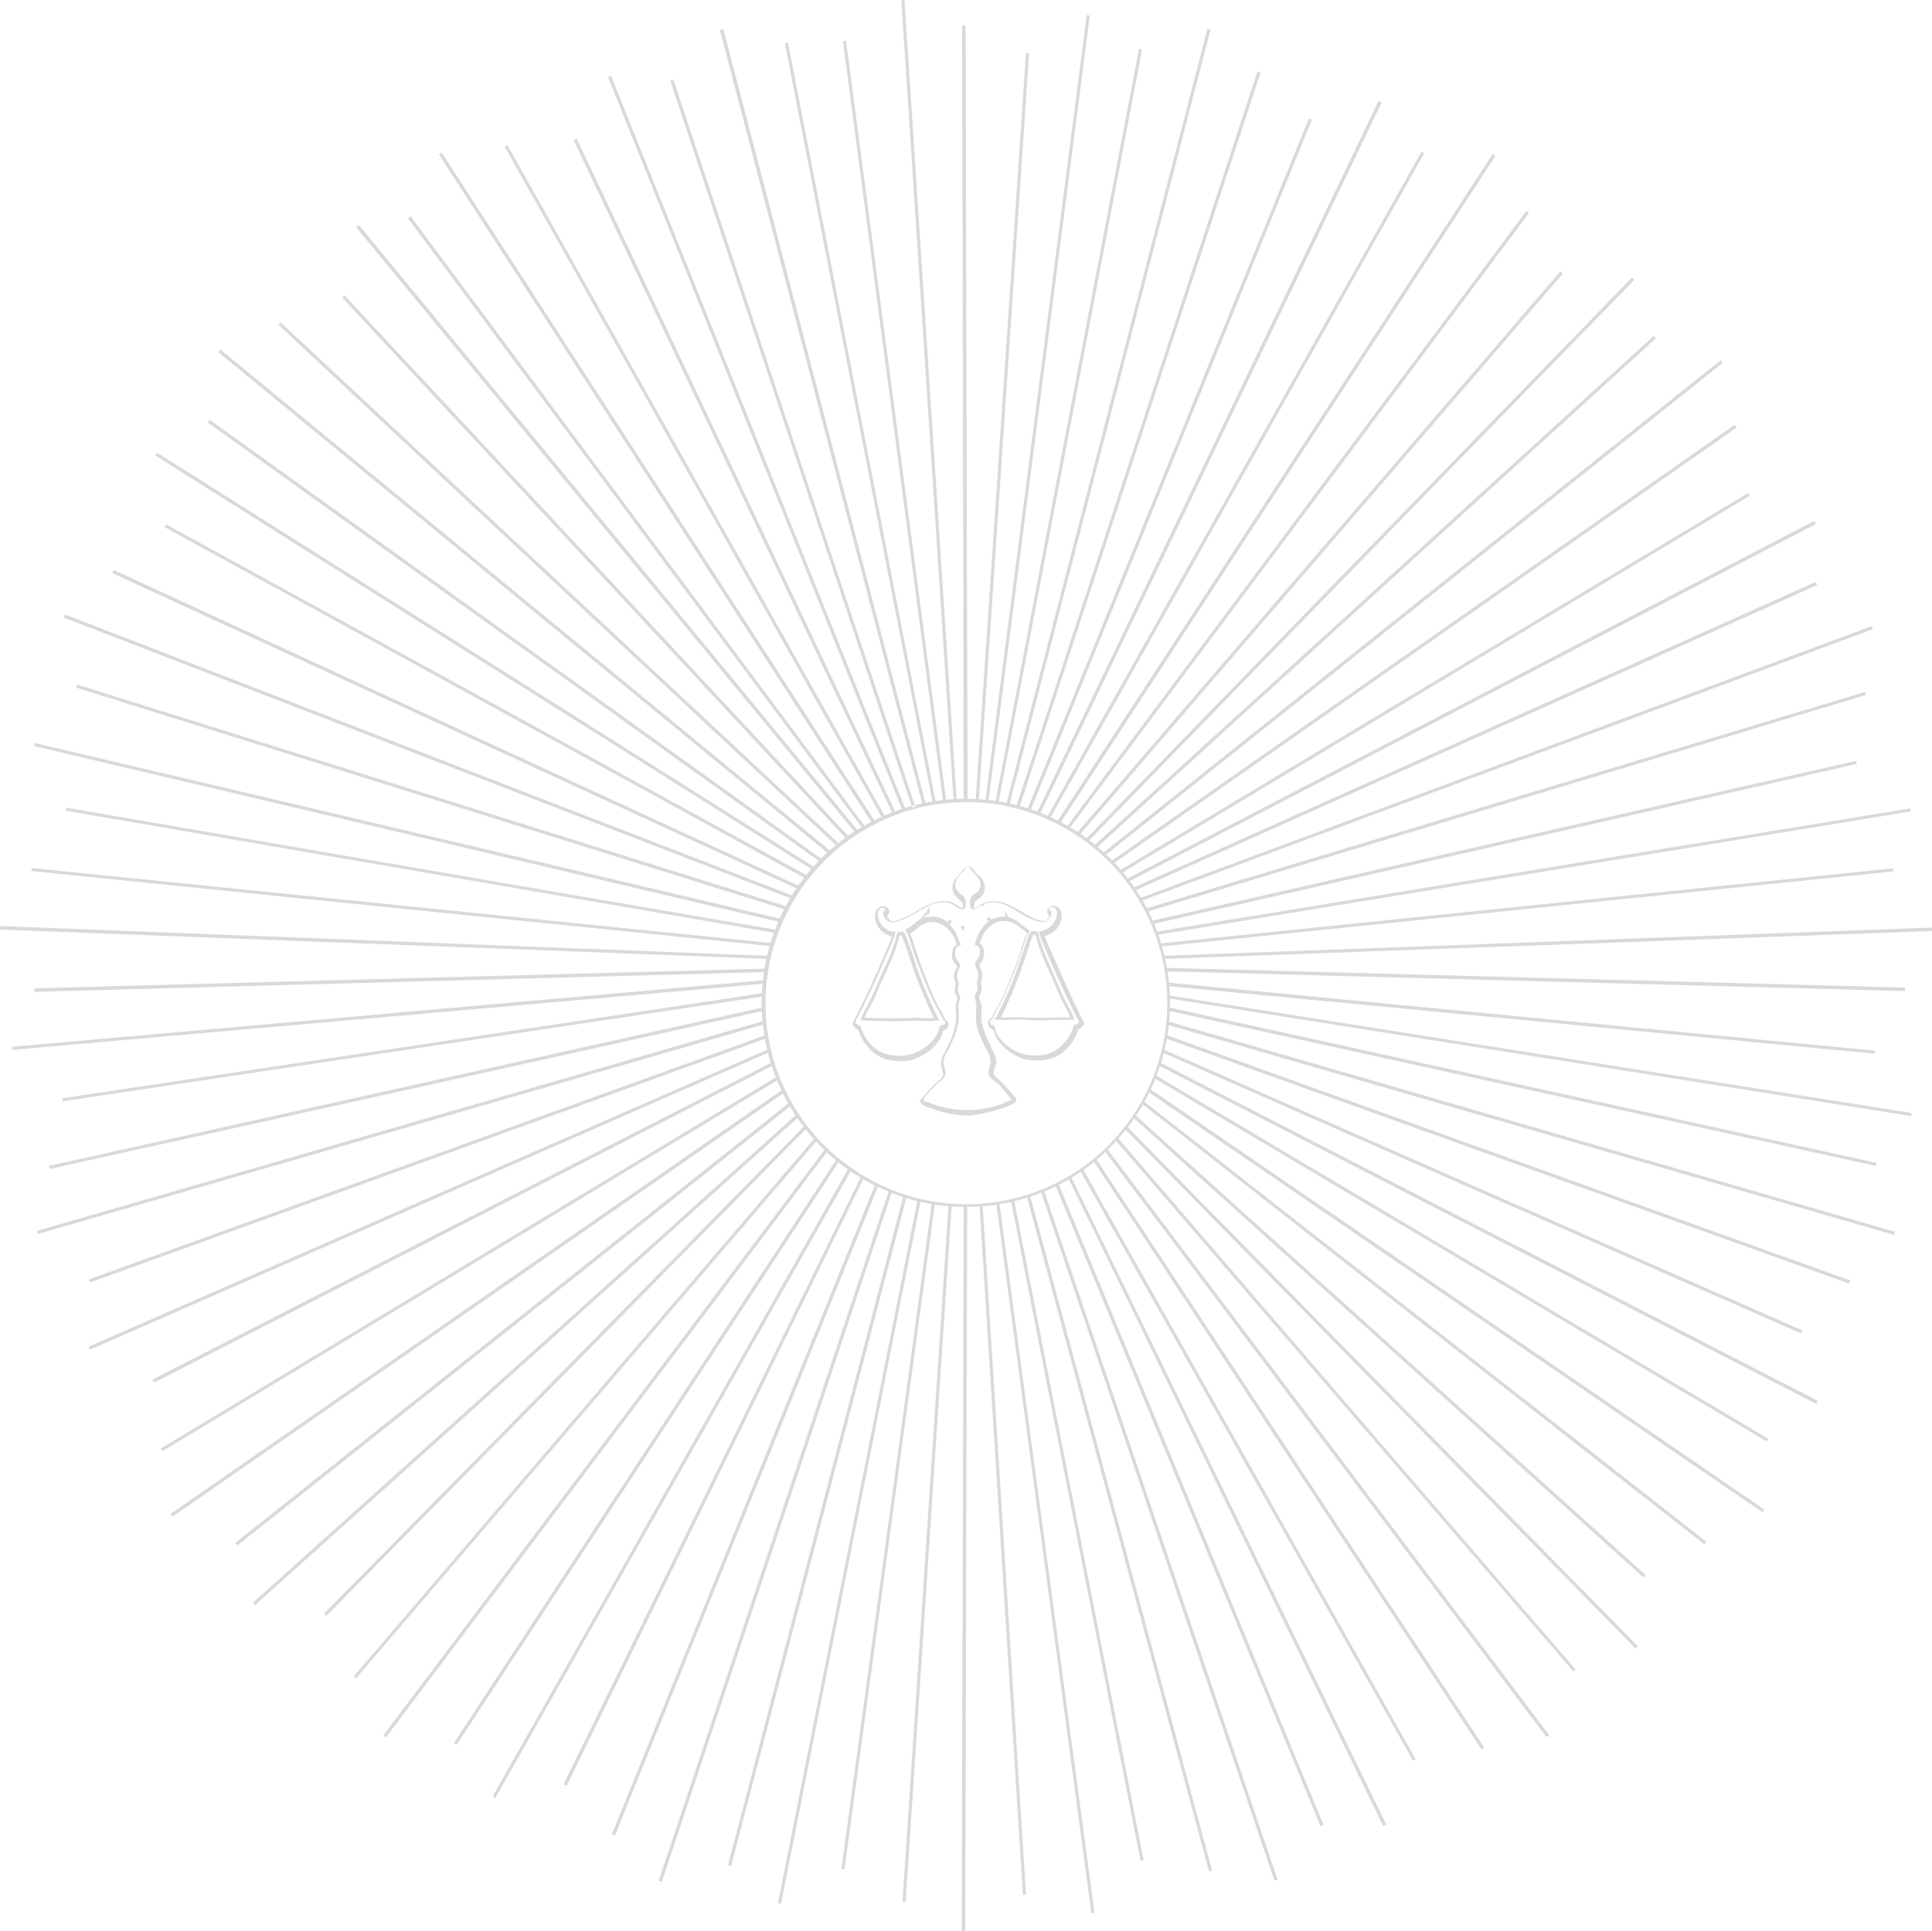 <?xml version="1.0" encoding="utf-8"?>
<!-- Generator: Adobe Illustrator 28.2.0, SVG Export Plug-In . SVG Version: 6.00 Build 0)  -->
<svg version="1.1" id="_レイヤー_2" xmlns="http://www.w3.org/2000/svg" xmlns:xlink="http://www.w3.org/1999/xlink" x="0px"
	 y="0px" viewBox="0 0 499.2 499" style="enable-background:new 0 0 499.2 499;" xml:space="preserve">
<style type="text/css">
	.st0{opacity:0.2;fill:#444444;enable-background:new    ;}
</style>
<g id="_レイヤー_1-2">
	<path class="st0" d="M236.5,208.5c-0.3,0.1-0.5,0.1-0.8,0.2L173.2,20.9l0.8-0.3L236.5,208.5z M186.9,7.5L186,7.7L238.4,208
		c0.3-0.1,0.6-0.1,0.8-0.2L186.9,7.5z M203.6,11l-0.8,0.2L241,207.5c0.3-0.1,0.6-0.1,0.8-0.1L203.6,11z M106.1,55.9l-0.7,0.5
		l117.5,157.7c0.2-0.1,0.5-0.3,0.7-0.4L106.1,55.9z M114.1,39.4l-0.7,0.5l112,172.9c0.2-0.1,0.5-0.3,0.8-0.4L114.1,39.4z
		 M131.1,37.5l-0.7,0.4l97.6,173.6c0.3-0.1,0.5-0.2,0.8-0.3L131.1,37.5z M149,35.8l-0.8,0.4l82.5,174.2c0.3-0.1,0.5-0.2,0.8-0.3
		L149,35.8z M157.9,19.6l-0.8,0.3l76.1,189.6c0.3-0.1,0.5-0.2,0.8-0.3L157.9,19.6z M212.6,222.2
		C212.6,222.2,212.6,222.2,212.6,222.2L54.2,108.5l-0.5,0.7L212,222.8C212.2,222.6,212.4,222.4,212.6,222.2L212.6,222.2L212.6,222.2
		z M72.5,83.3l-0.6,0.6l144.4,134.8c0.2-0.2,0.4-0.4,0.7-0.5L72.5,83.3z M56.9,90.3L56.4,91l157.8,129.7c0.2-0.2,0.4-0.4,0.6-0.6
		L56.9,90.3z M89,76.3l-0.6,0.6l130.4,140c0.2-0.2,0.5-0.3,0.7-0.5L89,76.3z M92.7,58.1L92,58.7l129.1,156.6
		c0.2-0.1,0.5-0.3,0.7-0.5L92.7,58.1z M16.8,158.8l-0.3,0.8l188.2,72.7c0.1-0.2,0.3-0.5,0.5-0.7L16.8,158.8z M19.9,176.9l-0.2,0.8
		l183.4,57.4c0.1-0.2,0.3-0.5,0.4-0.8L19.9,176.9z M40.6,117l-0.5,0.7l169.9,107.1c0.2-0.2,0.4-0.4,0.6-0.6L40.6,117z M42.9,135.5
		l-0.4,0.7l165.8,90.9c0.2-0.2,0.4-0.4,0.5-0.7L42.9,135.5z M29.4,147.3l-0.4,0.8l177.3,81.7c0.2-0.2,0.3-0.5,0.5-0.7L29.4,147.3z
		 M8.2,224.3l-0.1,0.8l191.2,19.4c0.1-0.3,0.2-0.6,0.2-0.8L8.2,224.3z M0,239.3l0,0.9l198.5,7.6c0.1-0.3,0.1-0.6,0.2-0.8L0,239.3z
		 M9,192l-0.2,0.8l192.8,45.5c0.1-0.3,0.2-0.5,0.4-0.8L9,192z M8.9,255.4l0,0.9l189-5.1c0-0.3,0.1-0.6,0.1-0.9L8.9,255.4L8.9,255.4z
		 M17.1,208.7l-0.1,0.8l183.5,31.6c0.1-0.3,0.2-0.5,0.3-0.8C200.8,240.4,17.1,208.7,17.1,208.7z M16.1,283.8l0.1,0.8l181-27.1
		c0-0.3,0-0.6,0-0.9C197.3,256.7,16.2,283.8,16.1,283.8z M12.6,301.3l0.2,0.8l184.5-40.9c0-0.3,0-0.6,0-0.9L12.6,301.3z M9.5,318.1
		l0.2,0.8l187.8-54.2c0-0.3-0.1-0.6-0.1-0.9L9.5,318.1z M23,330.6l0.3,0.8l174.8-63.1c-0.1-0.3-0.1-0.6-0.1-0.9
		C197.9,267.5,23,330.6,23,330.6z M3.2,270.5l0.1,0.8l194.2-17.1c0-0.3,0.1-0.6,0.1-0.9L3.2,270.5z M44.1,391.2l0.5,0.7l158.1-109.6
		c-0.1-0.3-0.3-0.5-0.4-0.8L44.1,391.2L44.1,391.2z M60.8,398.7l0.5,0.7l143.1-113.7c-0.1-0.2-0.3-0.5-0.4-0.8L60.8,398.7
		L60.8,398.7z M41.6,374.3l0.4,0.7l159.1-96c-0.1-0.3-0.2-0.5-0.3-0.8L41.6,374.3L41.6,374.3z M22.9,348l0.3,0.8l175.6-76.9
		c-0.1-0.3-0.1-0.6-0.2-0.8L22.9,348z M39.4,356.5l0.4,0.8l160-82c-0.1-0.3-0.2-0.5-0.3-0.8L39.4,356.5L39.4,356.5z M117.3,450.4
		l0.7,0.5L216.9,300c-0.2-0.2-0.4-0.4-0.7-0.5L117.3,450.4L117.3,450.4z M99,448.5l0.7,0.5l114.2-151.6c-0.2-0.2-0.4-0.4-0.6-0.6
		L99,448.5L99,448.5z M83.7,417l0.6,0.6l124.2-126.1c-0.2-0.2-0.4-0.5-0.5-0.7L83.7,417z M91.4,433.2l0.6,0.5l119.2-139.1
		c-0.2-0.2-0.4-0.4-0.6-0.6L91.4,433.2L91.4,433.2z M65.3,414.2l0.6,0.6l140.5-126.2c-0.2-0.2-0.3-0.5-0.5-0.7L65.3,414.2
		L65.3,414.2z M188.1,482l0.8,0.2l45.4-173.1c-0.3-0.1-0.5-0.2-0.8-0.3L188.1,482L188.1,482z M170.2,486l0.8,0.3l59.5-178.4
		c-0.3-0.1-0.5-0.2-0.8-0.3L170.2,486L170.2,486z M145.6,461.1l0.8,0.4l76.8-157.1c-0.2-0.1-0.5-0.3-0.7-0.4L145.6,461.1
		L145.6,461.1z M158.1,474l0.8,0.3l68.1-168c-0.3-0.1-0.5-0.2-0.8-0.4L158.1,474L158.1,474z M127.3,464.2l0.7,0.4l92-162.3
		c-0.2-0.2-0.5-0.3-0.7-0.5L127.3,464.2L127.3,464.2z M264.3,489.6l0.8,0l-11.2-178.2c-0.3,0-0.6,0-0.8,0.1L264.3,489.6L264.3,489.6
		z M201,491.8l0.8,0.2l36.1-181.8c-0.3-0.1-0.6-0.1-0.8-0.2L201,491.8L201,491.8z M217.4,483l0.8,0.1l23.4-172.3
		c-0.3,0-0.6-0.1-0.8-0.1L217.4,483L217.4,483z M233.2,491.4l0.8,0.1l11.9-180.1c-0.3,0-0.6,0-0.8-0.1L233.2,491.4z M249.6,311.5
		c-0.2,0-0.4,0-0.6,0L248.5,499h0.9l0.5-187.5C249.8,311.5,249.7,311.5,249.6,311.5L249.6,311.5L249.6,311.5z M312.4,483.6l0.8-0.2
		l-47.1-174.6c-0.3,0.1-0.5,0.2-0.8,0.3L312.4,483.6L312.4,483.6z M282,494.4l0.8-0.1l-24.6-183.6c-0.3,0-0.5,0.1-0.8,0.1L282,494.4
		z M341.2,471.9l0.8-0.3l-68.6-165.9c-0.2,0.1-0.5,0.3-0.8,0.4L341.2,471.9L341.2,471.9z M294.7,480.9l0.8-0.2L262,310
		c-0.3,0.1-0.5,0.1-0.8,0.2L294.7,480.9L294.7,480.9z M269.6,307.5c-0.2,0.1-0.5,0.2-0.7,0.3l60.4,178.2l0.8-0.3l-60.4-178.2
		C269.8,307.4,269.7,307.5,269.6,307.5L269.6,307.5L269.6,307.5z M365.1,455l0.7-0.4l-86.1-152.7c-0.2,0.2-0.5,0.3-0.7,0.5
		L365.1,455L365.1,455z M382.8,452.1l0.7-0.5L283.1,299.3c-0.2,0.2-0.4,0.4-0.7,0.5L382.8,452.1z M357.4,471.9l0.8-0.4l-81.5-167.5
		c-0.2,0.1-0.5,0.3-0.7,0.4L357.4,471.9L357.4,471.9z M399.6,448.9l0.7-0.5L286,296.8c-0.2,0.2-0.4,0.4-0.6,0.6L399.6,448.9
		L399.6,448.9z M406.5,431.9l0.6-0.5L288.7,293.9c-0.2,0.2-0.4,0.4-0.6,0.6L406.5,431.9L406.5,431.9z M422.6,426l0.6-0.6L291.1,291
		c-0.2,0.2-0.4,0.5-0.5,0.7L422.6,426L422.6,426z M455.4,390.8l0.5-0.7L297,281.3c-0.1,0.3-0.2,0.5-0.4,0.8L455.4,390.8L455.4,390.8
		z M440.4,399.1l0.5-0.7l-145.6-114c-0.1,0.2-0.3,0.5-0.4,0.7L440.4,399.1L440.4,399.1z M456.5,372.5l0.4-0.7l-158.4-94
		c-0.1,0.3-0.2,0.5-0.3,0.8L456.5,372.5z M424.6,407.6l0.6-0.6L293.2,288c-0.2,0.2-0.3,0.5-0.5,0.7L424.6,407.6L424.6,407.6z
		 M489.4,319.1l0.2-0.8l-187.9-54.4c0,0.3-0.1,0.6-0.1,0.9L489.4,319.1L489.4,319.1z M484.7,301.3l0.2-0.8l-183-40.2
		c0,0.3,0,0.6,0,0.9L484.7,301.3L484.7,301.3z M465.4,344.6l0.3-0.8l-165.3-72.7c-0.1,0.3-0.1,0.6-0.2,0.8L465.4,344.6L465.4,344.6z
		 M477.8,331.7l0.3-0.8l-176.9-63.5c0,0.3-0.1,0.6-0.1,0.9L477.8,331.7L477.8,331.7z M469.3,362.8l0.4-0.8l-170.1-87.5
		c-0.1,0.3-0.2,0.5-0.3,0.8L469.3,362.8L469.3,362.8z M492.2,256.1l0-0.9l-191-5.1c0,0.3,0.1,0.6,0.1,0.9L492.2,256.1z M484.4,272.3
		l0.1-0.8l-182.9-17.6c0,0.3,0,0.6,0.1,0.9L484.4,272.3L484.4,272.3z M301.9,258l191.9,30.4l0.1-0.8l-192.1-30.4
		C301.9,257.4,301.9,257.7,301.9,258L301.9,258z M499.2,240.6l0-0.9L300.5,247c0.1,0.3,0.1,0.6,0.2,0.8L499.2,240.6L499.2,240.6z
		 M489.2,225.2l-0.1-0.8l-189.5,19.4c0.1,0.3,0.2,0.6,0.2,0.8L489.2,225.2L489.2,225.2z M493.7,209.7l-0.1-0.8l-195,31.9
		c0.1,0.3,0.2,0.5,0.3,0.8L493.7,209.7L493.7,209.7z M482.1,179.6l-0.2-0.8l-185.9,56c0.1,0.2,0.3,0.5,0.4,0.8L482.1,179.6
		L482.1,179.6z M479.8,197.4l-0.2-0.8L297.4,238c0.1,0.3,0.2,0.5,0.4,0.8L479.8,197.4L479.8,197.4z M483.9,162.6l-0.3-0.8
		l-189.1,70.3c0.1,0.2,0.3,0.5,0.4,0.7L483.9,162.6z M469.5,151.2l-0.4-0.8l-176.5,79.1c0.2,0.2,0.3,0.5,0.5,0.7L469.5,151.2z
		 M469.2,135.4l-0.4-0.8L291,227.2c0.2,0.2,0.4,0.4,0.5,0.7L469.2,135.4L469.2,135.4z M427.9,87.4l-0.6-0.6L282.6,218.6
		c0.2,0.2,0.4,0.4,0.6,0.6C283.3,219.1,427.9,87.4,427.9,87.4z M452.1,128.1l-0.4-0.7L289.2,225c0.2,0.2,0.4,0.4,0.6,0.6
		L452.1,128.1L452.1,128.1z M445.1,93.8l-0.5-0.7L284.9,220.5c0.2,0.2,0.4,0.4,0.6,0.6C285.5,221.1,445.1,93.8,445.1,93.8z
		 M448.7,110.5l-0.5-0.7L287,222.6c0.2,0.2,0.4,0.4,0.6,0.6L448.7,110.5L448.7,110.5z M395.1,55l-0.7-0.5L275.6,213.7
		c0.2,0.1,0.5,0.3,0.7,0.4L395.1,55L395.1,55z M422.3,72.3l-0.6-0.6L280.5,216.9c0.2,0.2,0.5,0.3,0.7,0.5L422.3,72.3L422.3,72.3z
		 M386.4,40.3l-0.7-0.5L273.1,212.4c0.2,0.1,0.5,0.2,0.8,0.4C273.9,212.8,386.4,40.3,386.4,40.3z M403.8,70.7l-0.6-0.6l-125,145.2
		c0.2,0.2,0.5,0.3,0.7,0.5L403.8,70.7L403.8,70.7z M368,39.6l-0.7-0.4l-96.8,172c0.3,0.1,0.5,0.2,0.8,0.3
		C271.3,211.5,368,39.6,368,39.6z M295.1,12.8l-0.8-0.2l-37.1,194.7c0.3,0,0.6,0.1,0.8,0.1L295.1,12.8z M312.8,7.6l-0.8-0.2
		l-52,200.4c0.3,0.1,0.5,0.1,0.8,0.2L312.8,7.6z M339,30.9l-0.8-0.3l-72.8,178.7c0.3,0.1,0.5,0.2,0.8,0.3L339,30.9z M357,26.5
		l-0.8-0.4l-88.3,184c0.3,0.1,0.5,0.2,0.8,0.3L357,26.5z M325.7,18.8l-0.8-0.3l-62.3,189.9c0.3,0.1,0.5,0.1,0.8,0.2L325.7,18.8
		L325.7,18.8z M233.7,0l-0.8,0.1l13.5,206.9c0.3,0,0.6,0,0.8-0.1L233.7,0z M218.6,10.5l-0.8,0.1l25.9,196.6c0.3,0,0.6-0.1,0.8-0.1
		L218.6,10.5z M249.6,206.8c0.1,0,0.2,0,0.4,0L249.5,6.6h-0.9l0.4,200.2C249.2,206.8,249.4,206.8,249.6,206.8L249.6,206.8
		L249.6,206.8z M281.6,4l-0.8-0.1l-26.2,203.1c0.3,0,0.6,0.1,0.8,0.1L281.6,4z M265.9,13.8l-0.8-0.1l-13,193.1c0.3,0,0.6,0,0.8,0.1
		C252.9,206.9,265.9,13.8,265.9,13.8z M249.6,311.9c7,0,13.8-1.4,20.2-4s12.2-6.5,17.1-11.5c4.9-4.9,8.8-10.7,11.4-17.1
		c2.7-6.4,4-13.2,4-20.2c0-7-1.4-13.8-4-20.2c-2.7-6.4-6.5-12.2-11.5-17.1c-4.9-4.9-10.7-8.8-17.1-11.4c-6.4-2.7-13.2-4-20.2-4h0
		c-7,0-13.8,1.4-20.2,4c-6.4,2.7-12.2,6.5-17.1,11.4s-8.8,10.7-11.4,17.1s-4,13.2-4,20.2c0,7,1.4,13.8,4,20.2
		c2.7,6.4,6.5,12.2,11.4,17.1s10.7,8.8,17.1,11.4C235.8,310.6,242.6,311.9,249.6,311.9L249.6,311.9L249.6,311.9z M269.4,211.2
		c6.3,2.6,12,6.4,16.9,11.2c4.9,4.8,8.6,10.5,11.3,16.8c2.6,6.3,4,13,4,19.9c0,6.9-1.3,13.5-3.9,19.9l0.4,0.2l-0.4-0.2
		c-2.6,6.3-6.4,12-11.2,16.9s-10.5,8.6-16.8,11.3c-6.3,2.6-13,4-19.9,4h0c-6.8,0-13.5-1.3-19.8-3.9c-6.3-2.6-12-6.4-16.9-11.2
		s-8.6-10.5-11.3-16.8c-2.6-6.3-4-13-4-19.9s1.3-13.5,3.9-19.9s6.4-12,11.2-16.9c4.8-4.9,10.5-8.6,16.8-11.3s13-4,19.9-4h0
		C256.4,207.2,263.1,208.6,269.4,211.2L269.4,211.2z M261.5,285.4c0.5-0.2,1.2-0.7,1.1-1.5c0-0.2-0.1-0.3-0.3-0.4
		c-0.1-0.1-0.3-0.2-0.3-0.3c-0.1-0.1-1.1-1.2-1.4-1.6l-0.1-0.1c-1.2-1.4-1.4-1.6-1.7-1.9c-0.1-0.1-0.2-0.2-0.4-0.3l-0.3-0.3l0,0
		c-1.6-1.3-1.6-1.4-1.1-2.9c0.1-0.3,0.2-0.6,0.3-1l0.2-0.9l-0.1,0.1c0-0.9-0.3-1.5-0.6-2.2l-0.4-0.8l0,0c-0.1-0.2-0.2-0.4-0.4-0.9
		l-0.1-0.2l0,0c-1.4-3.1-1.8-4.2-2.2-5.9c0,0-0.1-0.4-0.1-0.7v-0.1c-0.1-0.7,0-1,0-1.6v-0.3l0,0c0-0.9,0.1-1.6-0.1-2.4h0L253,258
		l0,0c0-0.2-0.1-0.3,0-0.4c0.1-0.3,0.2-0.5,0.2-0.6l0.1-0.1l0.1-0.1c0.3-0.7,0.4-1.4,0.1-2.2c-0.1-0.5,0-0.9,0.1-1.3
		c0.2-0.8,0.5-1.7-0.3-3.2c-0.2-0.4-0.2-0.4-0.2-0.8l0.7-1c0.4-0.6,0.7-2.3,0.2-3.5c-0.2-0.5-0.5-0.9-0.9-1c0.3-0.7,0.7-1.8,0.8-1.9
		l0-0.1c1.2-2.3,3.1-3.7,5.1-3.8h0.1c0.4,0,0.5,0,1.3,0.1h0c1,0.2,1.3,0.4,2.1,0.8l0.2,0.1c0.3,0.2,0.8,0.6,1.7,1.3l1,0.8
		c-0.6,1.1-0.8,1.9-1.2,3.1c-0.5,1.7-1.3,4.3-3.5,9.6c-2,4.9-2.7,6-3.3,7c-0.4,0.6-0.7,1.2-1.3,2.4c-0.6,0.2-0.9,0.7-0.8,1.4l0,0.2
		l0.1,0.1c0.1,0.3,0.5,1,1.3,1.2c0.2,0.7,0.4,1,0.4,1.3c0.2,0.5,0.2,0.5,0.7,1.3c1.5,2.3,4,4.1,6.6,4.9c3.1,0.9,7,0.4,8.8-0.7
		c2.6-1.5,4.6-4,5.4-6.9c0.5-0.2,1.4-0.8,1.5-1.4c0-0.2,0-0.5-0.2-0.8c-1.3-2-8.9-19.1-10-21.9c2.6-0.6,4.4-2.8,4.4-5.4
		c0-1.3-0.7-2-1.4-2.3s-1.4-0.1-1.9,0.4c-0.4,0.4-0.5,1-0.3,1.5c0.1,0.3,0.3,0.5,0.5,0.6c-0.1,0.4-0.3,0.5-0.6,0.9
		c-0.1,0.1-0.2,0.2-0.3,0.3c-0.3,0.3-1.8,0-3.2-0.6c-1.1-0.5-2.2-1.1-3.5-1.9l-1.4-0.8v0c-1.1-0.6-1.8-0.9-2.5-1.2l-0.3-0.1
		c-3.4-1-5-0.1-6,0.5l-0.8,0.5l0,0c-0.3,0.2-0.6,0.4-0.9,0.5c0,0,0,0,0,0c-0.1-0.3-0.1-1.1,0.1-1.5c0.1-0.3,0.5-0.6,0.9-0.9
		c0.6-0.5,1.5-1.1,1.7-2.5c0.3-1.8-0.7-3-1.9-4.1l-0.3,0.3v0l0.2-0.3c-0.1-0.1-0.3-0.3-0.4-0.4c-0.1-0.1-0.2-0.3-0.3-0.4l-0.1-0.2
		c-0.6-0.8-1.2-0.9-1.5-0.8c-0.9,0.1-1.2,0.7-1.5,1.1c-0.1,0.1-0.2,0.3-0.2,0.3l-0.9,0.9l0,0c-0.5,0.5-1,1.2-1.3,2.2
		c-0.3,1.4,0.1,2.7,1.5,3.8l0.2,0.2c0.6,0.5,1,0.8,0.9,2.1c0,0.1,0,0.2,0,0.2c-0.1,0-0.1,0-0.1-0.1c-0.4-0.1-0.8-0.4-1.1-0.6
		c-1.8-1.2-4-2.6-10.6,1.2l-0.5,0.3l0,0c0,0-0.1,0.1-0.2,0.1l-0.1,0.1c-0.2,0.1-0.4,0.2-0.7,0.4c-1.1,0.6-2.2,1.2-3.6,1.6l-0.3,0.1
		c-0.4,0.1-0.8,0.2-1.1,0.1c-0.6-0.1-1.2-0.8-1.3-1.3c0.1-0.1,0.2-0.1,0.2-0.1c0.4-0.4,0.5-1.1,0.2-1.6c-0.3-0.5-0.9-0.9-1.8-0.8
		c-1.1,0.3-1.8,1.3-1.7,2.8c0.1,2.2,1.8,4.5,4.4,5c-0.9,2.5-6.1,14.6-9.9,21.8c0,0.1-0.1,0.1-0.1,0.2c-0.1,0.2-0.2,0.5-0.1,0.9
		c0.2,0.6,0.9,1,1.4,1.3c0.8,2.8,2.9,5.2,4.7,6.4c2.5,1.7,6.3,1.8,8.2,1.5c3.3-0.6,7.6-3.4,8.8-7c0.1-0.4,0.1-0.5,0.3-0.8
		c0.7-0.2,1.1-0.8,1.2-1.1l0.1-0.2v-0.1c0.1-0.8-0.4-1.2-0.8-1.4c-0.5-1.1-0.9-1.8-1.3-2.5c-0.8-1.4-1.7-2.9-3.8-8.4
		c-2-5.1-2.6-7.2-3-8.5c-0.3-1.1-0.5-1.6-1.1-2.8c0.3-0.1,0.6-0.4,1-0.7c0.6-0.5,1.4-1.1,2.3-1.7l0.3-0.1c0.5-0.2,0.7-0.2,0.8-0.4
		l0.1,0c1.2-0.2,4.1-0.6,6.6,3.3v0l0.1,0.1c0.2,0.4,0.7,1.6,0.9,2.3c-1.1,0.4-1.1,1.6-1.2,2.7v0.7l0.1-0.1c0,0,0,0.1,0,0.1l-0.1,0.1
		l0.2,0.5l0.2,0.5l0.1,0c0.2,0.3,0.4,0.6,0.7,0.9l0.1,0.2c0.1,0.2,0,0.3-0.2,0.6c-0.2,0.4-0.5,0.9-0.6,1.6c-0.1,0.8,0.1,1.4,0.3,1.8
		c0.1,0.3,0.2,0.5,0.1,0.7c0,0.3-0.1,0.5-0.1,0.7c-0.1,0.4-0.2,0.8,0,1.6l0,0l0.1,0.2c0.1,0.1,0.1,0.3,0.2,0.4l0.1,0.2
		c0,0.1,0.1,0.2,0.1,0.3c0.1,0.1,0.1,0.2,0.1,0.3c0,0.1-0.1,0.3-0.1,0.4l-0.1,0.2c-0.4,1.2-0.3,2.1-0.2,3.1c0.1,1.8,0.2,4.1-2.5,9.3
		l0,0l-0.5,1c-0.8,1.4-1.2,2.3-0.5,4.6c0.4,1.4,0.2,1.6-1,2.6c-0.3,0.2-0.6,0.5-1.1,0.9l-0.4,0.4l0.1,0c-0.5,0.5-1.4,1.6-3,3.3
		l-0.4,0.5l0,0.2c0.1,0.5,0.9,1,0.9,1c0.4,0.3,0.8,0.4,1.4,0.6c0.4,0.1,0.9,0.3,1.7,0.6c2.8,1,5.8,1.5,8.9,1.5
		C254.1,287.8,258,287,261.5,285.4L261.5,285.4z M238.5,284c2.1-2.3,3.2-3.6,3.3-3.7l0.1-0.1c0.3-0.3,0.6-0.5,0.9-0.7
		c1.3-1,1.9-1.5,1.3-3.5c-0.6-1.9-0.3-2.5,0.4-3.8l0,0l0.3-0.5c3.1-5.8,3-8.3,2.9-10.3c-0.1-0.9-0.1-1.8,0.2-2.8l0.1-0.1
		c0.1-0.2,0.1-0.4,0.1-0.7c0-0.3-0.1-0.5-0.2-0.7c0,0-0.1-0.1-0.1-0.2l-0.1-0.2c-0.1-0.1-0.1-0.2-0.1-0.4l0-0.1
		c-0.2-0.6-0.1-0.9,0-1.2c0.1-0.2,0.1-0.5,0.1-0.8c0-0.4-0.1-0.7-0.2-1c-0.1-0.4-0.3-0.8-0.2-1.5c0.1-0.5,0.2-0.9,0.4-1.2
		c0.2-0.4,0.4-0.8,0.3-1.3l-0.1-0.3l-0.1-0.2c-0.3-0.4-0.6-0.8-0.8-1.1l-0.1-0.2c-0.1-0.3-0.1-0.6-0.1-0.9v-0.2
		c0.1-1.2,0.2-1.7,0.9-1.8l0.5-0.1l-0.1-0.5c-0.1-0.4-0.8-2.1-1.1-2.8v-0.1l-0.1-0.1c-0.5-0.8-1-1.4-1.5-2l0.3-0.4l0.3-0.7l-0.6,0
		l-0.5,0.1l0.1,0.4l0.1,0.2c-2.3-2-4.6-1.6-5.6-1.5l-0.2,0l-0.1,0c-0.2,0.1-0.3,0.1-0.8,0.3l-0.1,0l1.6-1.1c0.2-0.1,0.3-0.3,0.3-0.5
		l-0.1-1.7c3.9-1.7,5.5-0.6,6.8,0.2c0.4,0.3,0.8,0.6,1.3,0.7c0.3,0.1,0.6,0.2,0.9,0c0.3-0.2,0.4-0.5,0.4-0.9
		c0.2-1.8-0.5-2.4-1.2-2.9l-0.2-0.2c-1.1-0.9-1.5-1.8-1.2-2.9c0.2-1.1,0.9-1.7,1.4-2.2l0.6-0.6h0c0.1-0.1,0.2-0.3,0.3-0.4
		c0.3-0.4,0.4-0.7,0.9-0.7l0-0.4h0.1l0,0.4c0,0,0.3,0,0.6,0.5l0.1,0.1c0.1,0.2,0.2,0.4,0.4,0.6h0l0.4,0.4c1.1,1.1,1.8,2,1.6,3.3
		c-0.2,1-0.7,1.5-1.4,1.9c-0.4,0.3-0.9,0.7-1.1,1.2c-0.3,0.6-0.2,1.8-0.1,2.3c0.1,0.2,0.2,0.3,0.3,0.4l0.4,0.2l0.1,0
		c0.6-0.1,1-0.4,1.5-0.7c0.1-0.1,0.2-0.1,0.3-0.2l1.3-0.1l-0.6-0.3c0.9-0.5,2.3-0.9,4.8-0.2l0,0c0.9,0.3,1.6,0.6,3.5,1.7l0.5,0.3
		c1.4,0.8,2.4,1.5,3.6,2c0.8,0.3,3.3,1.3,4.1,0.4c0.1-0.1,0.2-0.2,0.3-0.3c0.5-0.5,0.9-0.9,0.9-1.8v-0.4l-0.4,0c0,0-0.1-0.1-0.2-0.2
		c-0.1-0.2-0.1-0.4,0.1-0.6c0.2-0.2,0.6-0.3,1-0.2c0.5,0.2,0.9,0.8,0.9,1.5c0,2-1.5,4.2-4.2,4.7l-0.4,0.1l0,0.4
		c0.1,1.3,8.9,20.8,10.2,22.7l0,0c0.1,0.1,0.1,0.1,0.1,0.2c0,0.3-0.8,0.8-1,0.8l-0.3,0l-0.1,0.3c-0.7,2.7-2.6,5.1-5.1,6.6
		c-1.7,1-5.3,1.5-8.2,0.6c-2.4-0.7-4.7-2.4-6.2-4.6c-0.3-0.4-0.5-0.7-0.5-1c-0.1-0.3-0.2-0.7-0.5-1.5l-0.1-0.3h-0.3
		c-0.4,0-0.6-0.4-0.8-0.8l0,0c0-0.3,0.1-0.4,0.4-0.5l0.2-0.1l0.1-0.2c0.6-1.3,0.9-1.9,1.3-2.5c0.6-1,1.2-2.1,3.3-7.1
		c2.3-5.4,3-8,3.6-9.7c0.4-1.2,0.6-1.9,1-2.8l0.3,0.2c-0.2,0.5-0.5,1.3-1.1,3.2c-0.4,1.2-1,2.9-1.8,5.3c-1.1,3.2-3.8,9.6-4.7,11.1
		c-0.4,0.8-0.5,1.1-0.6,1.4c0,0.1,0,0.1-0.1,0.2c0,0,0,0-0.1,0.1l-0.7,0.7l0.9,0.1c1.3,0.1,2.3,0.1,3.4,0c0.8,0,1.6-0.1,2.7,0
		c0.7,0,1.5,0,2.4,0.1c1.6,0.1,3.4,0.1,5.2,0c3.5-0.1,5.6-0.1,5.6-0.1h0.6l-0.2-0.5c-0.3-1-0.6-1.6-1.1-2.5
		c-0.5-0.9-1.2-2.1-2.3-4.6c-0.7-1.6-1.3-3-1.8-4.2c-2.2-5-3.2-7.3-4-10.7l-0.1-0.3l-0.3,0c-0.3,0-0.6-0.1-0.9-0.1h-0.3l-0.2,0.2
		c-0.2,0.2-0.3,0.4-0.4,0.7l-0.2-0.4c0-0.1,0.1-0.2,0.1-0.3l0.2-0.4l-0.4-0.2c-0.2-0.1-0.4-0.2-0.6-0.4l-0.6-0.4
		c-1.1-0.9-1.2-1-1.5-1.2v-0.1l-0.2-0.1c-0.9-0.5-1.3-0.7-2.3-1l-0.9-1.8l0.2,1.7c-0.5-0.1-0.6,0-1,0h-0.1c-0.9,0.1-1.7,0.3-2.5,0.7
		l-0.5-0.4l-0.1-0.1l-0.5-0.1l-0.1,0.5l0.1,0.5l0.6-0.1c-1.1,0.8-2.1,1.9-2.8,3.3l-0.1,0.2v0c-0.2,0.5-0.7,1.8-0.9,2.3l-0.1,0.3
		l0.2,0.2l0.3,0.2l0.1-0.1c0.2,0.1,0.4,0.3,0.6,0.6c0.3,0.7,0.2,1.8,0,2.3v-0.1l-0.7,1.2c0,0,0,0-0.1,0.1l-0.1,0.1l-0.1,0.4
		c-0.1,0.6-0.1,0.7,0.3,1.4c0.7,1.2,0.5,1.9,0.3,2.6c-0.1,0.5-0.3,1.1-0.1,1.8c0.2,0.6,0.1,1.1-0.1,1.6c-0.3,0.3-0.4,0.7-0.5,1
		c-0.1,0.4,0,0.8,0.1,1.1l0.1,0.3c0,0,0,0,0,0v0c0.2,1,0.2,1.7,0.1,2.9v0.2c0,0.6,0,1,0,1.7l0,0.5h0c0,0.1,0,0.3,0,0.3
		c0.4,1.9,0.8,3.1,2.4,6.4l0.1,0.2c0.1,0.3,0.3,0.5,0.4,0.7c0.1,0.1,0.1,0.3,0.2,0.4l0.1,0.2c0.4,0.9,0.6,1.4,0.5,2.5l0,0.2
		c-0.1,0.3-0.1,0.5-0.2,0.8c-0.6,2.1-0.5,2.3,1.7,4l0.1,0.1c0.1,0.1,0.2,0.2,0.3,0.2c0.3,0.3,0.5,0.4,1.6,1.8l0,0
		c0.2,0.2,0.6,0.7,1.5,1.8c0,0,0.2,0.2,0.4,0.3c0,0.2-0.2,0.4-0.6,0.6c-5.9,2.8-13.2,3.1-19.4,0.9c-0.8-0.3-1.3-0.5-1.7-0.6
		c-0.6-0.2-0.8-0.2-1.1-0.5C238.8,284.4,238.6,284.2,238.5,284L238.5,284L238.5,284z M238.2,284.3L238.2,284.3L238.2,284.3z
		 M222.4,265.3l0-0.3H222c-0.5-0.2-0.9-0.5-1-0.8c0,0,0-0.1,0.1-0.2c0.1-0.1,0.1-0.2,0.1-0.3c4.2-7.8,10.1-21.7,10.1-22.5l0.1-0.4
		l-0.4,0c-2.7-0.2-4.1-2.7-4.2-4.3c0-0.5,0-1.6,1-1.9c0.6-0.1,0.8,0.2,0.9,0.3c0.1,0.2,0.1,0.5,0,0.6c0,0,0,0,0,0l-0.4-0.3l-0.1,0.7
		c-0.1,0.9,0.8,2.2,2,2.4c0.6,0.1,1.1,0,1.6-0.2l0.3-0.1c1.5-0.4,2.6-1,3.8-1.7c0.3-0.1,0.5-0.3,0.8-0.4l0.2-0.1v0
		c0.1-0.1,0.2-0.1,0.3-0.2l0.4-0.3c0.9-0.5,1.8-0.9,2.5-1.3l-0.6,1.5c0,0,0,0,0,0l-1.7,2h0v0l-0.1,0.1c-0.9,0.6-1.6,1.1-2.2,1.6
		c-0.3,0.3-0.6,0.5-0.8,0.6l0,0l-0.8,0.4l0.2,0.4c0.7,1.4,0.9,1.9,1.2,3.1c0.4,1.3,1,3.4,3.1,8.6c2.2,5.5,3.1,7.1,3.9,8.5
		c0.4,0.7,0.8,1.4,1.3,2.6l0.1,0.2l0.2,0.1c0.3,0.1,0.4,0.2,0.4,0.5c0,0,0,0,0,0c-0.2,0.4-0.4,0.7-0.8,0.7H243l-0.2,0.5
		c-0.1,0.4-0.2,0.4-0.3,0.9c-1.1,3.3-5.1,5.9-8.1,6.4c-1.7,0.3-5.3,0.2-7.6-1.3C225.1,270.4,223.1,268,222.4,265.3L222.4,265.3
		L222.4,265.3z M264.1,262.9c-1.1,0-1.9,0-2.7,0c-0.9,0-1.7,0.1-2.7,0c0.1-0.2,0.2-0.5,0.5-1.2c0.9-1.5,3.6-8,4.7-11.3
		c0.8-2.4,1.4-4.1,1.8-5.3c0.9-2.8,1.1-3.2,1.4-3.6c0.2,0,0.3,0.1,0.5,0.1c0.8,3.4,1.8,5.7,4,10.6c0.5,1.2,1.1,2.6,1.8,4.2
		c1.1,2.5,1.8,3.7,2.3,4.7c0.4,0.7,0.6,1.2,0.9,1.8c-0.9,0-2.6,0-5,0.1l0,0c-1.8,0.1-3.6,0-5.1,0c-0.8,0-1.6-0.1-2.3-0.1
		C264.3,262.9,264.2,262.9,264.1,262.9L264.1,262.9z M245.3,238.4l0,0.3L245.3,238.4z M245.2,238.3l-0.2-0.2L245.2,238.3z
		 M255.5,237.8l-0.2,0.2L255.5,237.8z M239.5,236h-0.2c0,0,0-0.1,0.1-0.2L239.5,236z M251.4,234.4
		C251.4,234.4,251.4,234.4,251.4,234.4C251.4,234.4,251.4,234.4,251.4,234.4L251.4,234.4L251.4,234.4z M234,263.8c1,0,1.9-0.1,4.9,0
		c2,0.1,2.2,0,2.9,0l1-0.1l-0.4-0.6c-0.4-0.6-4.3-9-5.8-13.9l0-0.1c-1.6-4.9-2.6-7.7-3.1-8.2l-0.2-0.2l-0.2,0.1
		c-0.4,0.1-0.7,0.1-0.9,0.1h-0.3l-0.1,0.3c-0.8,3.6-2.1,6.5-3.7,9.9l-0.4,0.9c-0.4,0.9-0.8,1.8-1.2,2.7c-0.5,1.2-1.1,2.5-1.6,3.6
		c-0.3,0.6-0.6,1.2-0.9,1.8c-0.6,1-1.1,2-1.5,3.1l-0.2,0.5l0.6,0c4.2,0.1,6.7,0.2,8.3,0.2C232.6,263.9,233.3,263.9,234,263.8
		L234,263.8z M224.6,260.5c0.3-0.6,0.7-1.2,1-1.8c0.6-1.2,1.1-2.5,1.6-3.7c0.4-0.9,0.8-1.8,1.2-2.6l0.4-0.9c1.5-3.3,2.8-6.2,3.6-9.7
		c0.1,0,0.3,0,0.5-0.1c0.3,0.5,1,2.2,2.8,7.8l0,0.1c1.4,4.3,4.5,11.3,5.6,13.5c-0.5,0-0.9,0-2.4,0c-3.1-0.1-3.9-0.1-4.9,0
		c-1.3,0.1-3,0.1-10.6-0.1C223.7,262.1,224.1,261.3,224.6,260.5L224.6,260.5z M249.1,239.9l0.1-0.4l-0.3-0.3l-0.6,0.1l0.1,0.4
		l0.5,0.9L249.1,239.9L249.1,239.9z M248.7,239.7l-0.2,0.3L248.7,239.7z M248.6,239.7l-0.3-0.1L248.6,239.7z"/>
</g>
</svg>
